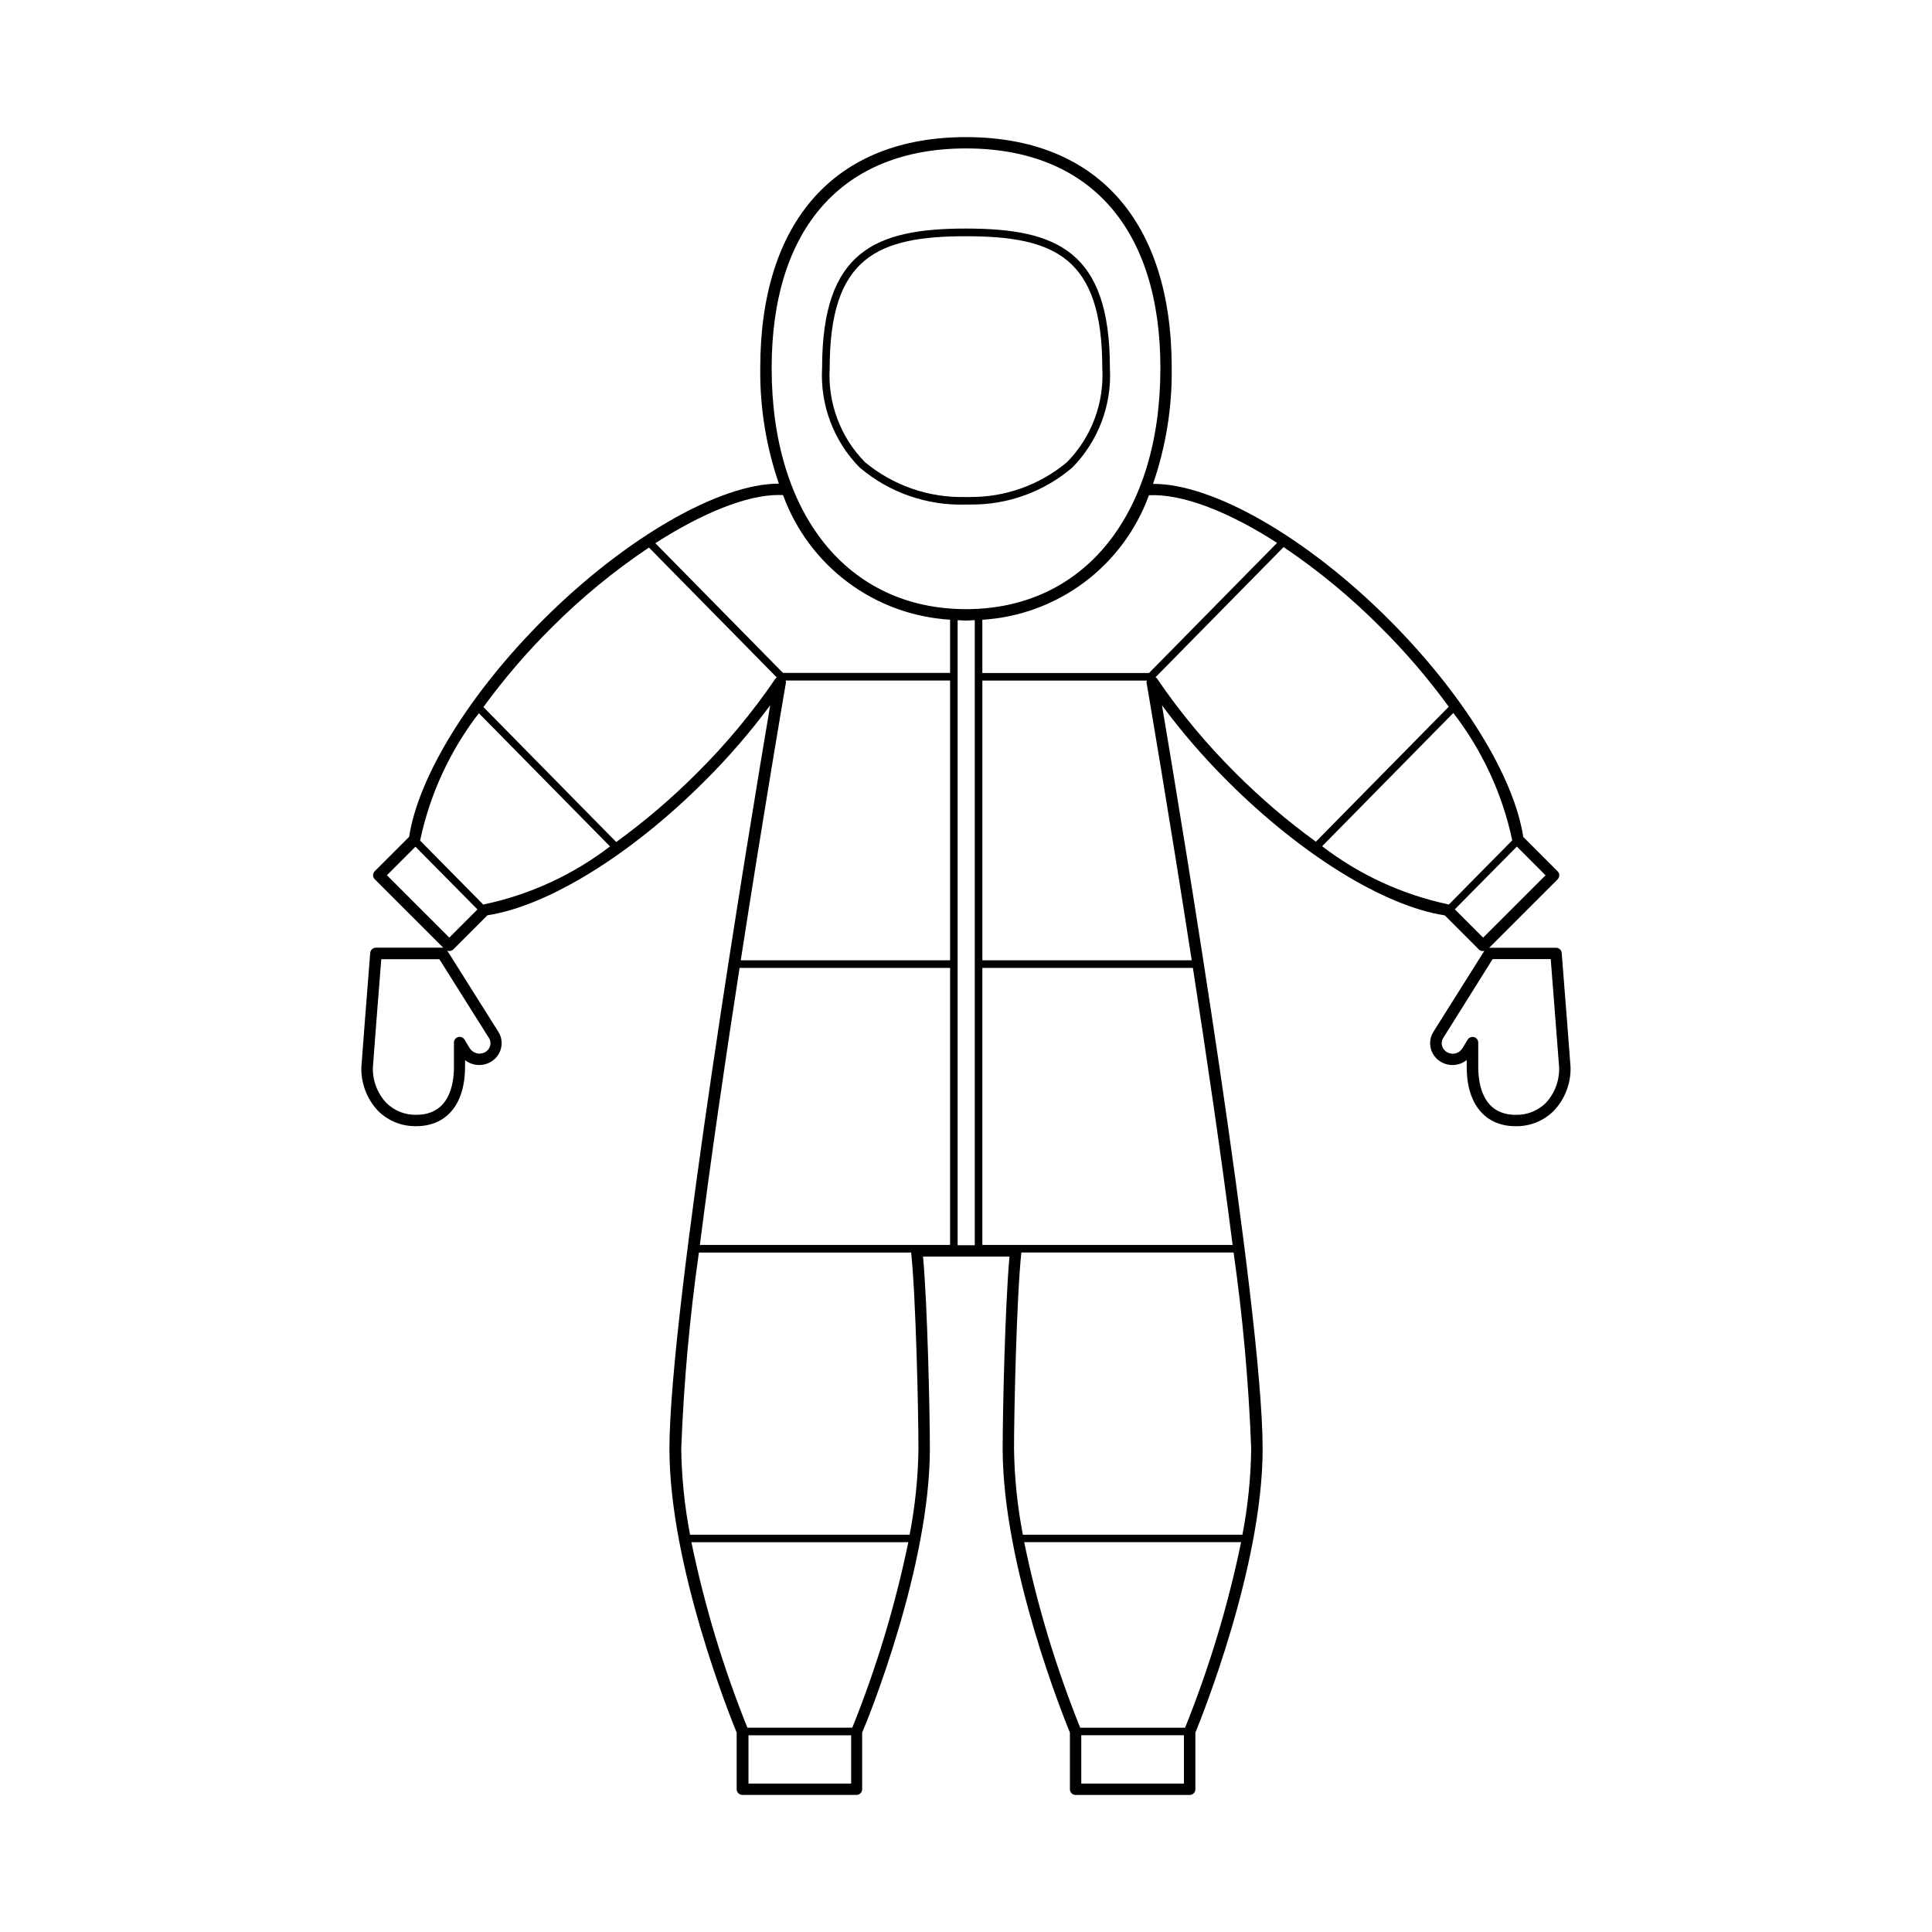 <?xml version="1.0" encoding="UTF-8"?>
<!-- Uploaded to: SVG Repo, www.svgrepo.com, Generator: SVG Repo Mixer Tools -->
<svg fill="#000000" width="800px" height="800px" version="1.1" viewBox="144 144 512 512" xmlns="http://www.w3.org/2000/svg">
 <g>
  <path d="m557.87 396.56c-0.062-0.789-0.723-1.395-1.512-1.391h-17.633c-0.039 0-0.07 0-0.109 0.031l18.164-18.164h-0.004c0.59-0.59 0.59-1.547 0-2.137l-9.098-9.105c-2.457-16.047-16.047-38.051-35.594-57.594-21.766-21.77-46.656-36.043-62.52-35.969 3.402-9.863 5.078-20.242 4.953-30.676 0.012-38.93-19.859-61.219-54.516-61.219-34.66 0-54.527 22.289-54.527 61.195-0.125 10.418 1.547 20.781 4.938 30.637-15.758 0-40.688 14.359-62.391 36.004-19.516 19.484-33.117 41.492-35.598 57.602l-9.109 9.102c-0.59 0.59-0.59 1.543 0 2.133l18.203 18.199c-0.086-0.027-0.172-0.051-0.262-0.066h-17.633c-0.789 0-1.449 0.605-1.512 1.391-0.875 11.129-2.344 29.855-2.344 30.23-0.129 4.32 1.473 8.516 4.449 11.652 2.676 2.652 6.312 4.106 10.078 4.031 8.098 0 12.941-5.875 12.953-15.688v-1.801c1.934 1.5 4.578 1.699 6.715 0.504 1.383-0.766 2.394-2.062 2.797-3.594 0.391-1.477 0.16-3.051-0.641-4.356l-13.602-21.609c0.516 0.23 1.121 0.137 1.547-0.238l9.105-9.105c16.047-2.457 38.059-16.047 57.594-35.59v0.004c6.277-6.246 12.074-12.957 17.348-20.07-5.188 30.73-26.703 160.21-26.703 197.05 0 31.129 16.258 71.406 17.82 75.195v15.012h0.004c0 0.832 0.676 1.512 1.512 1.512h30.23-0.004c0.836 0 1.512-0.68 1.512-1.512v-15.012c1.668-3.781 17.945-44.051 17.945-75.188 0-9.598-0.637-38.219-1.812-50.961h22.914c-1.176 12.742-1.809 41.363-1.809 50.961 0 31.129 16.258 71.406 17.82 75.195v15.012h-0.004c0 0.836 0.68 1.512 1.512 1.512h30.23c0.836 0 1.512-0.676 1.512-1.512v-15.012c1.562-3.793 17.824-44.062 17.824-75.195 0-36.859-21.488-166.32-26.676-197.05 5.269 7.117 11.07 13.824 17.344 20.074 19.539 19.547 41.555 33.133 57.598 35.594l9.098 9.105v-0.004c0.379 0.34 0.91 0.453 1.395 0.297-0.852 1.352-13.496 21.461-13.559 21.547l0.004 0.004c-0.797 1.305-1.027 2.879-0.637 4.356 0.402 1.531 1.414 2.828 2.797 3.594 2.144 1.195 4.797 0.973 6.715-0.559v1.855c0 9.809 4.856 15.668 12.953 15.684v-0.004c3.766 0.078 7.402-1.379 10.078-4.027 2.984-3.121 4.602-7.309 4.488-11.625 0-0.387-1.469-19.113-2.344-30.242zm-75.434-108.69-33.93 34.48h-44.176v-14.109c9.773-0.602 19.156-4.047 27-9.91s13.805-13.891 17.148-23.094c8.809-0.418 20.988 4.277 33.957 12.633zm-11.785 186.05h-66.32v-73.414h55.801c3.719 24.02 7.582 50.297 10.52 73.414zm-130.66-73.414h55.793v73.414h-66.312c2.938-23.117 6.801-49.398 10.52-73.414zm60.016-92.051c0.785 0 1.512-0.086 2.312-0.117v165.66h-4.535v-165.65c0.754 0.027 1.469 0.113 2.223 0.113zm0-125.12c32.746 0 51.508 21.215 51.508 58.199 0 38.82-20.219 63.898-51.508 63.898-31.293 0-51.512-25.082-51.512-63.898 0-36.984 18.762-58.199 51.512-58.199zm-48.957 91.863h0.469c3.348 9.223 9.324 17.266 17.191 23.137 7.863 5.867 17.277 9.305 27.074 9.887v14.105l-44.281 0.004-33.832-34.379c12.449-8.004 24.234-12.781 32.746-12.781zm-77.148 145.92c-0.199 0.734-0.688 1.359-1.355 1.723-0.711 0.395-1.551 0.484-2.336 0.258-0.781-0.227-1.438-0.758-1.828-1.469l-1.281-2.121c-0.352-0.582-1.043-0.859-1.699-0.676-0.652 0.18-1.105 0.773-1.105 1.449v6.484c0 4.727-1.305 12.652-9.934 12.664l-0.004 0.004c-2.961 0.078-5.828-1.047-7.945-3.121-2.41-2.551-3.703-5.953-3.598-9.461 0.035-0.719 1.512-19.77 2.223-28.66h15.395c2.332 3.707 13.023 20.695 13.164 20.934h0.004c0.367 0.594 0.473 1.316 0.301 1.992zm-10.832-28.641-16.535-16.535 7.559-7.559 16.438 16.625zm9.246-8.816c-0.074 0-0.125 0.082-0.203 0.105l-16.797-17.02s0.023-0.039 0.031-0.066c2.598-12.246 7.91-23.754 15.551-33.672l34.762 35.301h0.004c-9.836 7.535-21.227 12.781-33.348 15.352zm56.391-34.809c-6.637 6.656-13.793 12.773-21.402 18.293l-35.195-35.77c5.457-7.484 11.496-14.523 18.066-21.055 7.887-7.894 16.527-15 25.801-21.215l33.883 34.434c-0.098 0.086-0.227 0.117-0.301 0.227h-0.004c-6.133 9.012-13.113 17.41-20.848 25.086zm23.578-23.996c0.004-0.172-0.027-0.344-0.086-0.504h43.586v74.137h-55.48c6.184-39.852 11.84-72.906 11.98-73.633zm-23.07 151.08h56.246c1.254 11.777 1.934 42.109 1.934 52.039-0.102 7.637-0.887 15.25-2.336 22.75h-58.184c-1.453-7.5-2.234-15.117-2.34-22.762 0.656-17.41 2.219-34.777 4.68-52.027zm13.141 140.73v-12.793h27.207v12.797zm27.512-14.812h-27.801c-6.402-15.91-11.371-32.363-14.84-49.156h57.484c-3.473 16.793-8.438 33.246-14.844 49.156zm60.68 14.812v-12.809h27.207v12.812zm27.508-14.797h-27.789c-6.41-15.918-11.379-32.375-14.848-49.18h57.484c-3.469 16.805-8.438 33.262-14.848 49.18zm15.195-51.148h-58.18c-1.453-7.5-2.238-15.117-2.344-22.758 0-9.926 0.68-40.254 1.941-52.035l56.246 0.004c2.453 17.25 4.012 34.617 4.664 52.031-0.102 7.641-0.879 15.258-2.328 22.758zm-13.43-152.23h-55.484v-74.125h43.59-0.004c-0.059 0.16-0.086 0.332-0.082 0.504 0.125 0.715 5.797 33.77 11.98 73.621zm-9.238-74.73c-0.09-0.137-0.246-0.176-0.367-0.273l33.953-34.508v0.004c9.273 6.25 17.914 13.395 25.793 21.328 6.531 6.512 12.539 13.523 17.973 20.977l-35.211 35.77c-7.57-5.496-14.695-11.586-21.301-18.215-7.731-7.676-14.711-16.074-20.84-25.082zm43.797 44.5 34.762-35.32h0.004c7.668 9.938 13.004 21.473 15.617 33.754l-16.824 17.035c-0.051 0-0.082-0.055-0.133-0.066h0.004c-12.152-2.578-23.574-7.84-33.43-15.402zm35.164 16.715 16.438-16.625 7.602 7.613-16.539 16.516zm24.082 51.344h0.004c-2.117 2.074-4.984 3.199-7.945 3.121-8.629 0-9.93-7.941-9.934-12.664v-6.484l-0.004-0.004c0-0.676-0.453-1.27-1.105-1.449-0.133-0.035-0.27-0.051-0.406-0.051-0.527 0-1.02 0.273-1.293 0.727l-1.41 2.336c-0.863 1.352-2.633 1.797-4.031 1.008-0.668-0.367-1.156-0.988-1.355-1.723-0.18-0.684-0.074-1.41 0.293-2.016l13.125-20.953h15.395c0.695 8.891 2.188 27.941 2.223 28.613 0.137 3.523-1.145 6.957-3.551 9.535z"/>
  <path d="m400 277.71h1.145-0.004c9.902 0.109 19.504-3.375 27.031-9.805 6.906-7.012 10.527-16.617 9.961-26.445 0-30.852-13.98-36.891-38.133-36.891s-38.133 6.047-38.133 36.891h-0.004c-0.562 9.828 3.055 19.434 9.961 26.445 7.848 6.652 17.891 10.148 28.176 9.805zm0-71.102c23.422 0 36.117 5.543 36.117 34.875v-0.004c0.555 9.27-2.832 18.34-9.324 24.973-7.242 6.078-16.422 9.363-25.871 9.258-0.309 0.023-0.617 0.023-0.922 0h-0.059c-9.734 0.262-19.238-3.023-26.734-9.242-6.496-6.633-9.883-15.703-9.328-24.973 0-29.332 12.699-34.891 36.121-34.891z"/>
 </g>
</svg>